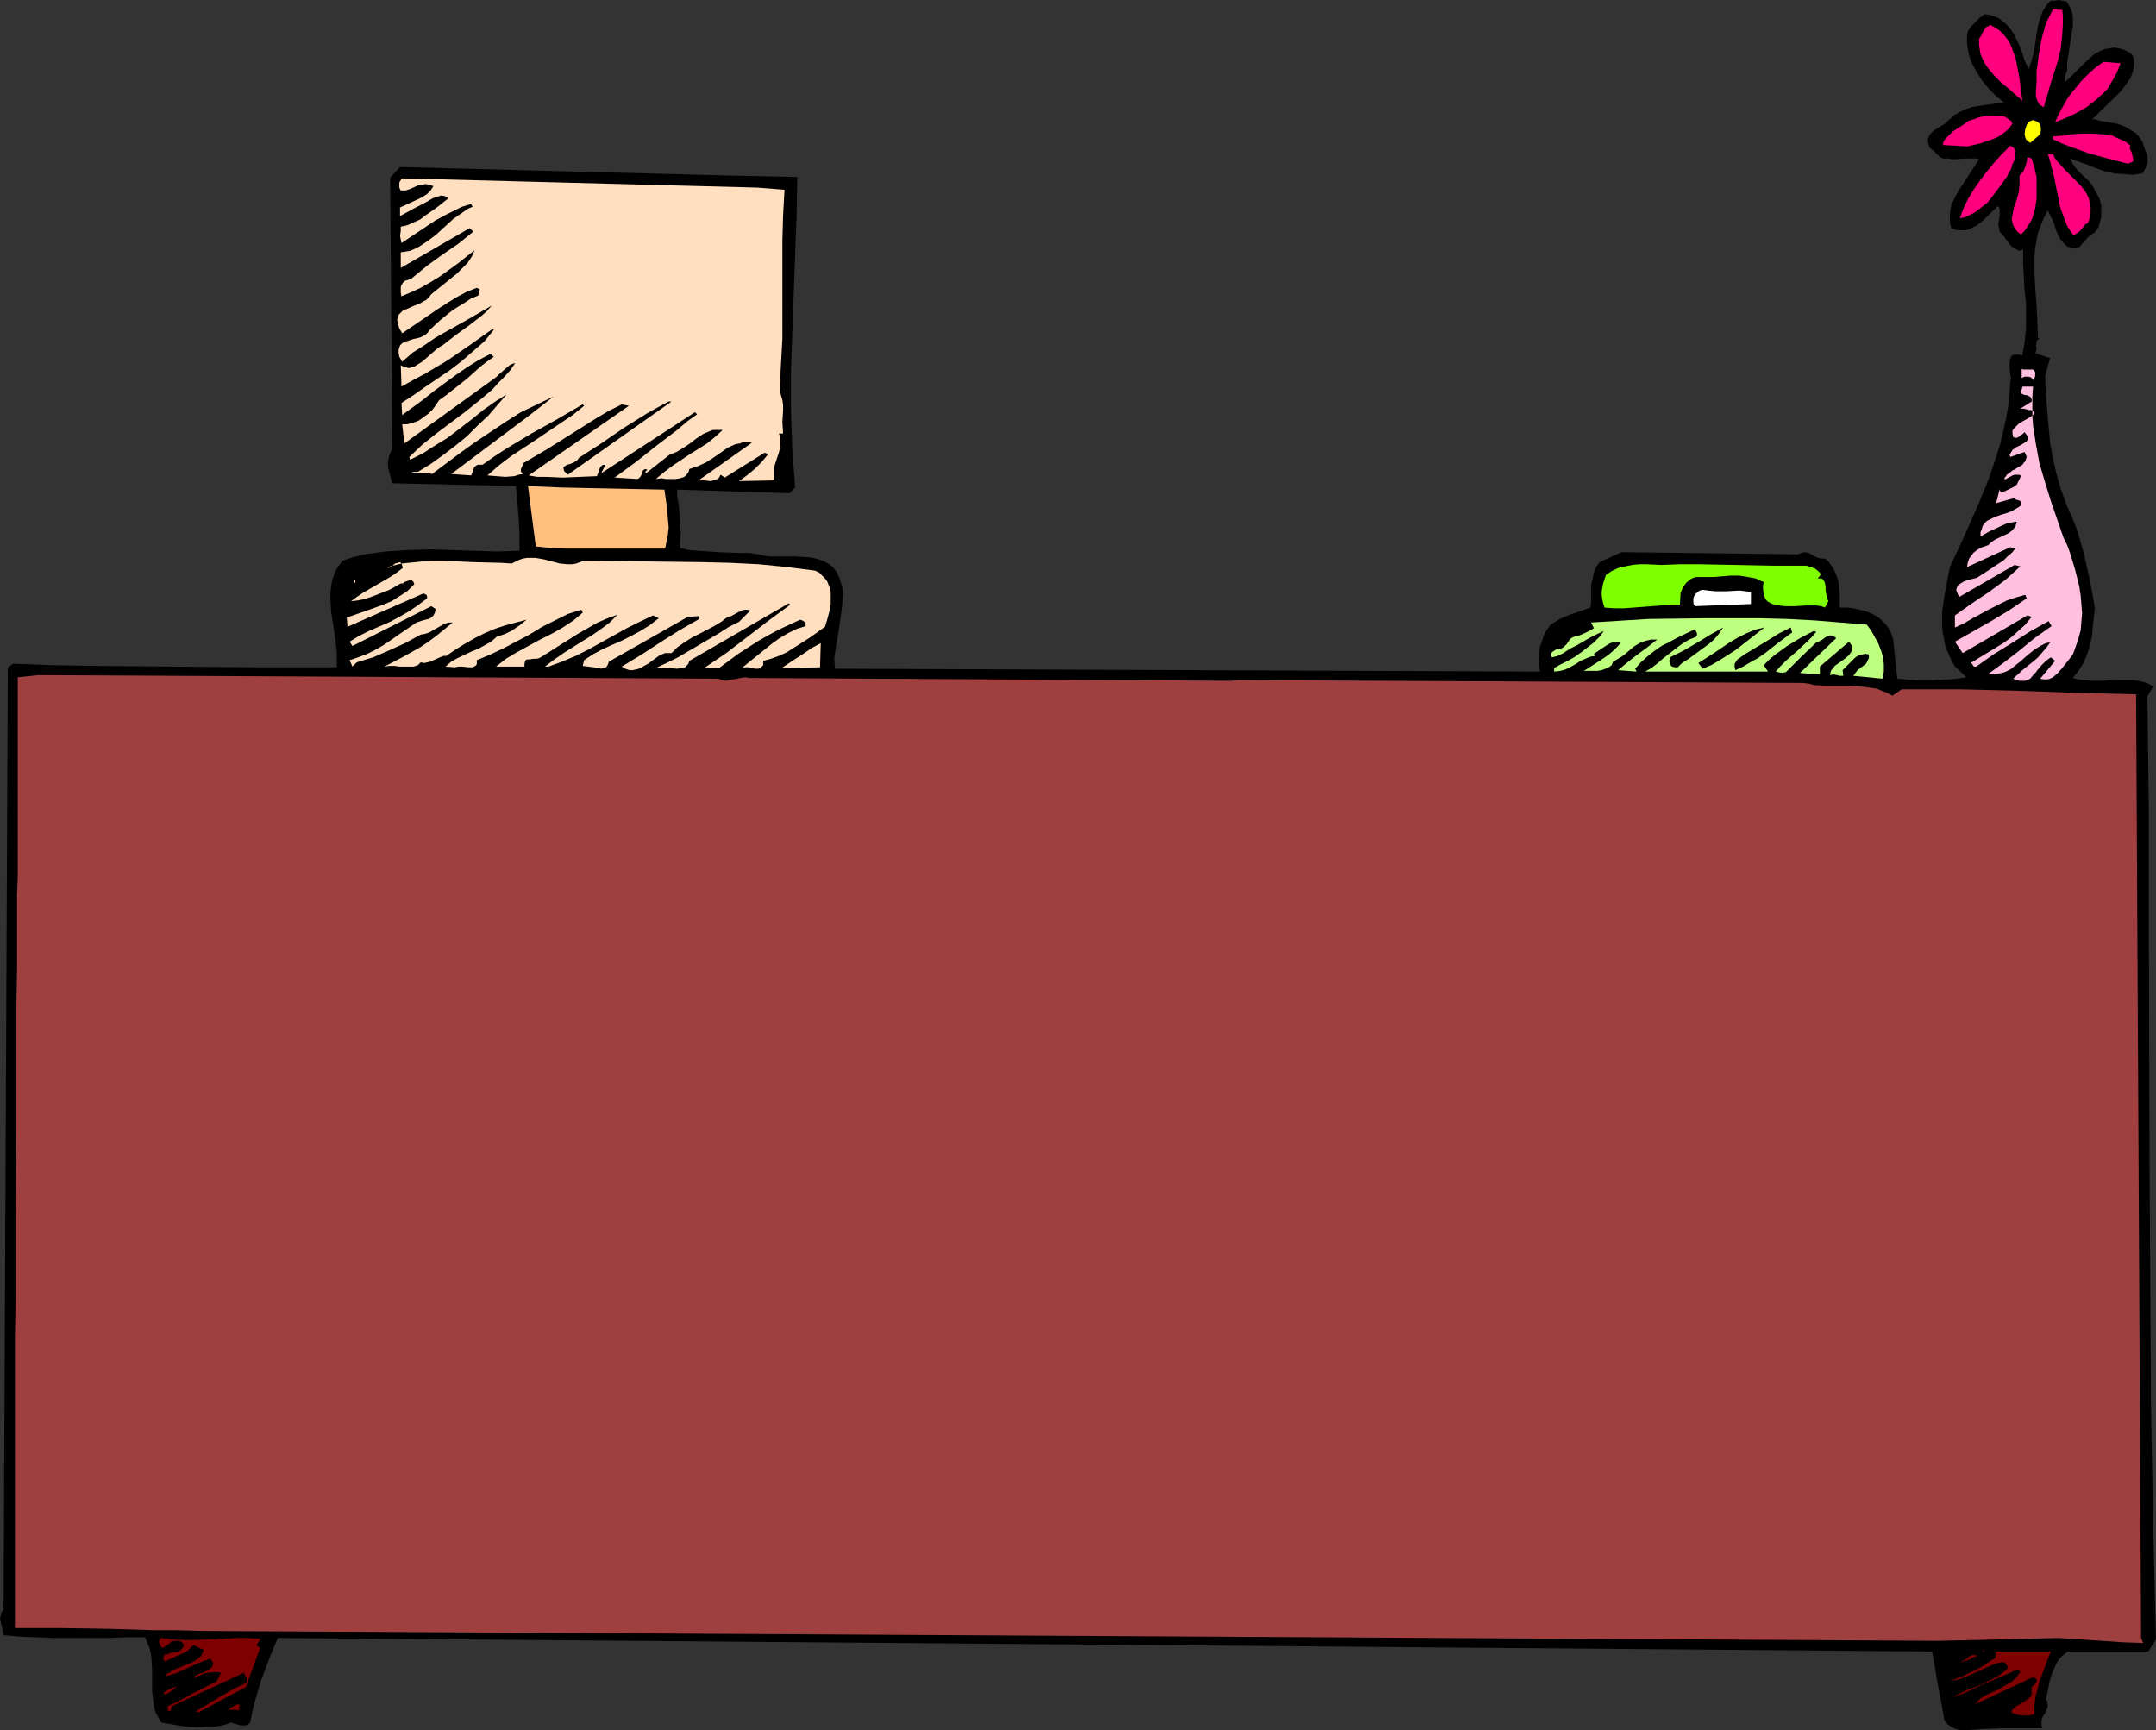 <?xml version="1.0" encoding="UTF-8" standalone="no"?>
<svg
   version="1.0"
   width="129.724mm"
   height="104.115mm"
   id="svg32"
   sodipodi:docname="Computer Desk 2.wmf"
   xmlns:inkscape="http://www.inkscape.org/namespaces/inkscape"
   xmlns:sodipodi="http://sodipodi.sourceforge.net/DTD/sodipodi-0.dtd"
   xmlns="http://www.w3.org/2000/svg"
   xmlns:svg="http://www.w3.org/2000/svg">
  <rect width="100%" height="100%" fill="#333333" stroke="none"/>
  <sodipodi:namedview
     id="namedview32"
     pagecolor="#ffffff"
     bordercolor="#000000"
     borderopacity="0.25"
     inkscape:showpageshadow="2"
     inkscape:pageopacity="0.0"
     inkscape:pagecheckerboard="0"
     inkscape:deskcolor="#d1d1d1"
     inkscape:document-units="mm" />
  <defs
     id="defs1">
    <pattern
       id="WMFhbasepattern"
       patternUnits="userSpaceOnUse"
       width="6"
       height="6"
       x="0"
       y="0" />
  </defs>
  <path
     style="fill:#000000;fill-opacity:1;fill-rule:evenodd;stroke:none"
     d="m 470.094,16.16 -0.323,0.646 -0.162,0.646 v 0.646 l -0.162,0.646 0.808,-0.646 0.646,-0.646 1.454,-1.454 1.616,-1.616 1.778,-1.616 0.808,-0.646 0.97,-0.485 1.131,-0.485 0.97,-0.162 1.131,-0.162 1.131,0.162 1.131,0.323 1.293,0.646 0.485,0.485 0.323,0.485 0.162,0.646 v 0.485 1.131 l -0.323,1.293 -0.485,1.293 -0.808,1.131 -0.808,1.131 -0.808,0.97 -6.302,6.141 h 0.808 l 0.97,0.323 1.939,0.323 1.939,0.323 1.778,0.646 1.616,0.97 0.808,0.485 0.646,0.646 0.485,0.646 0.485,0.808 0.323,0.97 0.323,0.97 0.323,0.646 0.162,0.808 v 0.646 0.646 l -0.485,1.293 -0.646,1.131 -2.101,0.323 -2.262,-0.162 -2.101,-0.162 -2.101,-0.485 -1.939,-0.646 -1.939,-0.808 -4.04,-1.454 0.485,0.97 0.646,0.97 0.646,0.808 0.808,0.808 1.778,1.616 0.646,0.808 0.485,0.97 0.646,1.131 0.646,1.293 0.323,1.293 v 1.131 1.454 l -0.323,1.293 -0.323,1.131 -0.808,1.131 -0.808,0.485 -0.808,0.646 -0.646,0.808 -0.646,0.646 -0.485,0.646 -0.808,0.323 -0.485,0.162 -0.485,-0.162 -0.646,-0.162 -0.646,-0.323 -0.808,-0.808 -0.646,-0.808 -0.485,-0.97 -0.485,-1.131 -0.323,-1.131 -0.485,-1.131 -0.485,-0.97 -0.485,-1.131 -0.97,1.778 -0.646,1.616 -0.646,1.616 -0.323,1.778 -0.323,1.778 -0.162,1.778 v 3.717 l 0.162,3.555 0.323,3.878 0.162,3.717 0.162,3.878 h 0.323 l -0.323,0.323 -0.323,0.323 v 0.323 l -0.162,0.646 0.162,0.485 v 0.485 l -0.162,0.485 -0.162,0.323 3.394,1.131 -1.131,4.04 0.162,4.04 0.323,3.878 0.323,3.717 0.323,3.555 0.646,3.555 0.808,3.555 0.97,3.394 1.293,3.555 1.293,2.909 1.131,2.909 0.808,2.747 0.808,2.909 1.293,5.818 1.131,6.141 -0.485,4.363 -0.162,2.101 -0.485,2.101 -0.646,2.101 -0.808,1.939 -1.131,1.778 -1.293,1.616 1.131,0.323 1.293,0.162 2.262,0.162 h 2.262 l 2.424,-0.162 h 2.262 2.262 l 0.97,0.162 1.293,0.323 0.97,0.323 1.131,0.646 -1.293,2.262 0.323,26.988 v 26.988 l 0.162,54.137 0.162,26.988 0.162,26.665 0.485,26.503 0.323,13.09 0.323,13.09 -1.778,2.747 h -18.261 l -1.293,0.97 -0.97,1.131 -0.646,1.293 -0.646,1.454 -0.485,1.454 -0.323,1.616 -0.323,1.616 -0.323,1.454 0.323,0.323 v 0.485 l 0.162,0.646 -0.323,0.808 -0.323,0.808 -0.485,0.646 -0.323,0.808 v 0.97 0.485 l 0.162,0.485 h -4.363 -4.525 l -4.363,0.162 -4.686,0.323 h -0.646 l -0.646,-0.162 -0.808,-0.323 -0.485,-0.162 -0.646,-0.485 -0.485,-0.323 -0.323,-0.485 -0.323,-0.485 -0.646,-3.878 -0.808,-4.04 -0.646,-3.878 -0.323,-1.939 -0.323,-1.778 -376.204,-3.07 -0.97,2.262 -0.97,2.424 -1.778,4.687 -1.454,4.848 -0.646,2.586 -0.485,2.424 -0.485,0.485 -0.646,0.162 h -0.485 -0.646 l -0.97,-0.323 -0.646,-0.162 -0.323,-0.162 -2.101,0.646 -1.939,0.323 h -2.101 l -1.939,0.162 -2.101,-0.162 -1.939,-0.323 -3.878,-0.646 -0.646,-1.131 -0.646,-1.131 -0.323,-1.131 -0.162,-1.131 -0.323,-2.586 v -2.586 -2.424 l -0.162,-2.586 -0.162,-1.293 -0.323,-1.131 -0.485,-1.131 -0.485,-1.131 h -4.04 l -4.202,0.162 H 16.483 12.282 L 8.403,372.335 4.525,372.173 0.808,371.85 0.485,370.234 0.162,368.78 0,368.133 l 0.162,-0.646 0.162,-0.808 0.485,-0.646 0.97,-214.125 1.131,-0.97 9.211,0.323 9.211,0.162 18.099,0.162 18.422,0.162 h 18.746 v -1.616 -1.616 l -0.323,-3.07 -0.485,-3.232 -0.485,-3.07 -0.162,-2.909 v -1.454 l 0.162,-1.616 0.323,-1.454 0.485,-1.454 0.808,-1.454 0.97,-1.293 2.424,-0.808 2.586,-0.646 2.424,-0.323 2.424,-0.323 5.01,-0.323 5.01,-0.162 10.019,0.323 5.171,0.162 5.171,-0.162 v -1.778 -1.778 l -0.162,-3.717 -0.646,-7.434 -28.118,-0.646 -0.485,-1.778 -0.485,-1.939 v -1.131 l 0.162,-0.97 0.323,-0.97 0.485,-1.131 -0.485,-61.571 2.262,-2.424 74.982,1.939 15.352,0.323 -0.162,8.727 -0.323,8.727 -0.323,8.888 -0.646,17.938 v 8.888 l 0.323,8.888 0.323,4.363 0.323,4.202 -1.293,1.293 -25.533,-0.808 v 1.616 l 0.323,1.616 0.323,3.555 0.162,3.232 -0.162,1.778 v 1.454 l 1.939,0.485 2.262,0.162 4.525,0.323 4.686,0.162 h 2.262 l 2.262,0.323 1.131,0.323 1.293,0.162 h 2.747 2.909 l 2.909,0.162 1.293,0.162 1.293,0.323 1.293,0.485 1.131,0.646 0.97,0.808 0.808,1.131 0.646,1.454 0.162,0.646 0.323,0.97 0.162,1.131 v 1.131 l -0.162,2.262 -0.323,2.424 -0.323,2.424 -0.808,4.686 -0.323,2.424 0.162,2.262 160.307,0.646 -0.162,-1.293 -0.162,-1.454 0.162,-1.454 0.162,-1.454 0.485,-1.293 0.485,-1.454 0.646,-1.131 0.808,-1.131 2.101,-1.293 2.262,-0.97 2.424,-0.808 2.262,-0.808 0.162,-1.131 v -1.293 -2.747 l 0.323,-1.293 0.323,-1.454 0.485,-1.293 0.808,-1.131 5.01,-2.262 40.077,0.485 0.485,-0.162 0.323,-0.162 0.808,-0.162 0.808,0.162 0.646,0.323 0.808,0.485 0.646,0.323 0.808,0.162 h 0.808 l 0.646,0.485 0.485,0.646 0.808,1.131 0.646,1.454 0.485,1.454 0.162,1.454 0.162,1.454 v 3.07 h 1.939 l 1.939,0.323 1.939,0.485 1.616,0.646 1.616,0.97 0.646,0.646 0.646,0.646 0.646,0.808 0.485,0.808 0.323,0.808 0.323,0.97 0.97,9.05 1.939,0.162 1.939,0.162 h 4.04 l 4.04,-0.162 1.778,-0.162 1.939,-0.323 -1.293,-1.293 -1.293,-1.131 -0.808,-1.454 -0.646,-1.454 -0.646,-1.454 -0.323,-1.616 -0.323,-1.616 -0.162,-1.616 v -1.616 -1.616 l 0.485,-3.394 0.646,-3.555 0.646,-3.232 2.262,-4.848 2.262,-5.01 2.262,-5.171 2.101,-5.171 1.778,-5.333 0.808,-2.586 0.646,-2.747 0.646,-2.909 0.485,-2.747 0.323,-2.909 0.162,-2.909 0.162,-0.323 v -0.485 l -0.162,-0.323 v -0.485 l -0.162,-1.293 v -1.131 l 0.162,-0.97 0.162,-0.485 0.323,-0.323 0.323,-0.162 h 0.485 0.646 l 0.808,0.162 0.485,-2.909 0.323,-3.07 v -2.909 -3.07 l -0.323,-2.909 -0.162,-3.07 -0.162,-3.07 v -3.07 l -0.808,0.323 -0.646,-0.323 -0.646,-0.323 -0.646,-0.485 -0.97,-1.293 -0.485,-0.646 -0.485,-0.646 -0.646,-0.646 -0.162,-0.808 -0.162,-0.97 0.162,-0.808 0.162,-0.97 v -0.808 -0.808 l -0.323,-0.646 -1.293,1.131 -1.131,1.131 -1.131,1.131 -1.293,0.97 -1.293,0.646 -0.646,0.323 -0.646,0.162 h -0.808 -0.808 l -0.808,-0.162 -0.808,-0.323 -0.323,-1.131 v -1.131 -0.97 l 0.162,-1.131 0.162,-0.97 0.485,-0.97 0.97,-1.939 1.293,-1.939 1.131,-1.778 1.293,-1.939 1.131,-1.778 -0.646,-0.162 h -0.808 -1.778 l -1.939,0.162 h -0.97 l -0.808,-0.162 h -0.646 -0.646 l -0.646,-0.323 -0.485,-0.485 -0.97,-0.97 -0.485,-0.323 -0.485,-0.485 -0.162,-0.646 -0.162,-0.646 V 31.674 l 0.162,-0.485 0.162,-0.323 0.323,-0.485 0.646,-0.646 1.778,-1.131 0.808,-0.485 0.646,-0.646 0.808,-0.646 0.646,-0.646 1.454,-0.808 1.454,-0.646 1.616,-0.485 3.394,-0.485 3.394,-0.485 -1.778,-1.454 -1.616,-1.616 -1.616,-1.939 -1.293,-2.101 -1.131,-2.101 -0.323,-0.97 -0.323,-1.131 -0.162,-1.131 -0.162,-1.293 V 8.403 l 0.162,-1.131 0.323,-0.646 0.485,-0.646 0.97,-0.97 0.97,-0.97 1.131,-0.808 1.131,0.162 0.97,0.323 0.97,0.323 0.808,0.646 0.808,0.646 0.808,0.808 1.131,1.616 0.97,1.939 0.808,1.939 0.646,2.101 0.97,1.939 0.323,-0.97 0.323,-0.97 0.485,-1.778 0.323,-2.101 0.323,-2.101 0.323,-1.939 0.646,-2.101 0.323,-0.97 0.485,-0.808 0.646,-0.97 0.808,-0.808 h 0.97 L 468.155,0 l 0.808,0.162 0.97,0.162 0.485,0.808 0.485,0.808 0.323,0.97 0.162,0.97 V 5.979 l -0.323,1.939 -0.646,4.202 -0.323,2.101 z"
     id="path1" />
  <path
     style="fill:#ff007f;fill-opacity:1;fill-rule:evenodd;stroke:none"
     d="m 468.963,2.262 0.162,1.454 v 1.616 l -0.162,2.747 -0.323,2.909 -0.646,2.747 -1.616,5.171 -1.616,5.495 -0.485,-0.323 -0.485,-0.323 -0.485,-0.808 -0.323,-0.97 v -1.131 l 0.162,-2.424 v -1.131 -1.131 l 0.485,-3.717 0.646,-3.555 0.485,-1.778 0.485,-1.778 0.808,-1.616 0.808,-1.616 z"
     id="path2" />
  <path
     style="fill:#ff007f;fill-opacity:1;fill-rule:evenodd;stroke:none"
     d="m 459.913,22.948 -0.646,-0.646 -0.808,-0.646 -1.616,-1.454 -1.778,-1.454 -1.616,-1.616 -1.454,-1.778 -0.646,-0.97 -0.485,-0.97 -0.485,-1.131 -0.162,-0.97 -0.162,-1.131 V 8.888 l 0.485,-0.808 0.485,-0.97 0.646,-0.97 0.485,-0.162 0.485,-0.323 1.131,0.646 0.97,0.646 0.808,0.808 0.808,0.97 0.646,0.97 0.485,1.131 0.323,0.97 0.485,1.131 0.485,2.424 0.485,2.586 0.323,2.586 z"
     id="path3" />
  <path
     style="fill:#ff007f;fill-opacity:1;fill-rule:evenodd;stroke:none"
     d="m 482.214,14.383 -0.485,1.293 -0.485,1.131 -0.646,1.131 -1.293,2.262 -0.97,0.97 -1.778,1.616 -2.101,1.616 -2.262,1.293 -2.424,1.131 -2.424,0.97 0.808,-1.778 1.131,-2.101 1.131,-1.939 1.454,-1.778 1.454,-1.778 1.616,-1.616 1.616,-1.454 1.778,-1.293 z"
     id="path4" />
  <path
     style="fill:#ff007f;fill-opacity:1;fill-rule:evenodd;stroke:none"
     d="m 457.651,28.119 -0.808,1.131 -1.131,0.97 -1.131,0.808 -1.454,0.646 -1.454,0.485 -1.454,0.485 -1.454,0.323 -1.454,0.323 -5.494,-0.323 0.162,-0.808 0.485,-0.646 0.808,-0.808 0.808,-0.808 1.778,-1.131 0.97,-0.646 0.808,-0.646 1.131,-0.323 1.293,-0.485 1.616,-0.323 h 1.454 1.454 l 1.293,0.162 0.485,0.323 0.485,0.323 0.485,0.323 z"
     id="path5" />
  <path
     style="fill:#ffff00;fill-opacity:1;fill-rule:evenodd;stroke:none"
     d="m 463.953,30.543 -2.262,1.939 -0.646,-0.485 -0.323,-0.323 -0.162,-0.485 -0.162,-0.646 0.162,-1.131 0.323,-0.97 0.323,-0.485 0.323,-0.323 0.323,-0.162 0.485,-0.162 0.485,0.162 0.646,0.323 0.485,0.485 0.162,0.808 v 0.646 z"
     id="path6" />
  <path
     style="fill:#ff007f;fill-opacity:1;fill-rule:evenodd;stroke:none"
     d="m 484.476,33.129 -0.162,0.485 0.162,0.485 0.323,0.646 0.162,0.808 0.162,0.646 v 0.485 l -0.323,0.162 -0.323,0.162 -0.323,0.162 h -0.485 l -4.363,-1.131 -4.202,-1.131 -4.04,-1.454 -2.101,-0.808 -2.101,-0.97 v -0.646 l 2.101,-0.162 2.101,-0.323 2.424,-0.162 h 2.262 l 2.424,0.162 1.131,0.162 1.131,0.162 0.97,0.485 1.131,0.485 0.97,0.485 z"
     id="path7" />
  <path
     style="fill:#ff007f;fill-opacity:1;fill-rule:evenodd;stroke:none"
     d="m 456.358,40.239 -2.101,2.909 -1.131,1.454 -1.131,1.454 -1.454,1.131 -1.454,1.131 -1.616,0.808 -0.808,0.323 -0.97,0.162 0.808,-2.262 1.131,-2.262 1.293,-2.101 1.454,-2.101 1.616,-2.101 1.616,-1.939 1.778,-1.939 1.778,-1.778 0.485,0.323 0.323,0.162 0.162,0.485 0.162,0.323 v 0.97 l -0.162,0.97 -0.485,0.97 -0.323,1.131 -0.485,0.808 z"
     id="path8" />
  <path
     style="fill:#ffdfbf;fill-opacity:1;fill-rule:evenodd;stroke:none"
     d="m 172.265,42.663 6.141,0.485 -0.323,5.818 -0.162,5.818 v 16.807 5.495 l -0.323,5.818 -0.323,5.818 0.323,1.131 0.323,1.131 0.162,1.131 v 1.293 l -0.162,2.586 0.162,2.586 h -0.97 l 0.323,0.808 v 0.808 1.454 l -0.323,1.293 -0.808,2.424 -0.323,1.131 v 1.293 0.808 l 0.162,0.646 -8.08,0.162 1.778,-1.293 1.778,-1.454 1.616,-1.616 1.454,-1.778 -0.808,-0.323 -9.05,5.656 -0.97,-0.646 -0.323,0.646 -0.646,0.485 -0.646,0.162 -0.646,0.162 -1.454,-0.162 h -0.646 -0.646 l 12.12,-8.565 -0.97,-0.162 h -0.97 l -0.808,0.323 -0.97,0.162 -1.778,0.808 -1.616,1.131 -1.616,1.131 -1.778,1.131 -1.778,0.808 -0.97,0.323 -0.97,0.323 -0.162,0.646 -0.323,0.485 -0.323,0.323 -0.323,0.323 -0.97,0.323 -0.97,0.162 h -2.262 l -0.97,-0.162 -1.293,0.162 1.939,-1.616 1.939,-1.454 3.878,-2.586 3.878,-2.424 1.778,-1.454 1.778,-1.616 h -0.808 -0.646 -0.808 l -0.808,0.323 -1.454,0.646 -1.454,0.97 -1.454,1.131 -1.454,0.97 -1.616,0.97 -1.616,0.646 -5.333,4.202 -0.162,-0.323 0.162,-0.162 0.323,-0.323 -0.485,-0.162 -0.323,0.162 -0.323,0.323 v 0.485 l -0.485,0.808 -0.323,0.323 -0.323,0.162 -5.171,-0.323 4.848,-3.555 4.686,-3.717 4.686,-3.555 2.262,-1.939 2.262,-1.616 -0.485,-0.485 -21.331,13.898 0.97,-1.939 h -0.485 l -0.323,0.162 -0.323,0.323 -0.162,0.323 -0.323,0.97 -0.323,0.808 -3.878,0.162 -3.878,0.162 -3.717,-0.162 h -2.101 l -1.939,-0.323 22.786,-15.837 -1.616,-0.323 -2.909,1.454 -2.747,1.616 -5.656,3.555 -5.656,3.555 -2.747,1.616 -2.747,1.616 -0.162,0.646 -0.323,0.646 v 0.485 l 0.162,0.323 0.323,0.323 -0.97,0.162 -0.97,0.323 -2.101,0.162 -2.101,-0.162 -1.939,-0.162 2.586,-2.262 2.747,-2.101 5.656,-3.717 5.494,-3.717 2.909,-1.939 2.586,-2.101 -0.323,-0.323 -5.818,3.394 -5.818,3.232 -5.656,3.394 -2.747,1.778 -2.747,1.939 h -0.646 -0.485 l -0.485,0.323 -0.323,0.323 -0.323,0.97 -0.162,0.485 -0.162,0.323 -4.525,-0.323 5.818,-4.363 5.818,-4.363 5.818,-4.363 2.909,-2.262 2.909,-2.262 -3.717,1.778 -3.717,1.778 -3.555,2.262 -3.394,2.262 -3.394,2.262 -3.394,2.424 -6.464,4.848 -0.646,-0.162 h -0.485 -1.293 l -1.131,-0.162 h -0.646 l -0.485,-0.162 h 1.454 l 2.909,-1.778 2.909,-2.101 2.747,-2.101 2.586,-2.101 2.424,-2.424 2.424,-2.262 2.101,-2.424 2.101,-2.424 -2.586,1.616 -2.747,1.939 -2.586,2.101 -2.747,2.101 -2.747,2.101 -2.909,1.778 -2.747,1.778 -2.909,1.454 -0.162,-0.646 2.909,-2.747 3.232,-2.586 6.464,-4.848 3.232,-2.586 3.07,-2.586 1.293,-1.454 1.454,-1.454 1.293,-1.454 1.131,-1.616 -0.646,0.162 -0.646,0.323 -1.131,0.97 -1.293,1.131 -0.485,0.485 -0.646,0.485 -20.362,14.706 -0.485,-4.363 h 1.131 l 1.293,-0.323 1.293,-0.485 1.131,-0.808 1.131,-0.808 0.97,-0.97 0.808,-1.131 0.646,-0.97 1.616,-1.131 1.616,-1.293 3.07,-2.424 3.07,-2.747 1.454,-1.131 1.616,-1.131 -0.808,-0.646 -2.747,1.454 -2.586,1.616 -2.586,1.778 -2.424,1.778 -2.424,1.778 -2.424,1.939 -2.424,1.778 -2.424,1.778 -0.162,-2.747 2.747,-1.778 2.747,-1.939 5.494,-3.717 2.747,-2.101 2.586,-2.262 2.586,-2.262 2.101,-2.586 -0.323,-0.162 -5.01,3.555 -5.171,3.555 -5.171,3.07 -2.747,1.454 -2.586,1.454 -0.162,-4.848 0.646,0.323 0.646,0.162 0.485,0.162 0.646,-0.162 0.646,-0.162 0.485,-0.323 1.293,-0.808 1.131,-0.97 1.293,-1.131 1.131,-0.97 1.293,-0.808 1.454,-1.131 1.454,-1.131 2.909,-2.101 2.747,-2.101 1.293,-1.131 1.131,-1.293 -5.01,2.909 -5.171,2.909 -2.586,1.454 -2.586,1.778 -2.586,1.616 -2.424,2.101 -0.646,-1.131 -0.162,-0.808 v -0.808 l 0.162,-0.485 0.162,-0.485 0.485,-0.485 0.485,-0.323 0.646,-0.162 1.454,-0.485 1.454,-0.323 1.293,-0.646 0.485,-0.485 0.323,-0.485 2.424,-2.262 2.586,-2.101 1.454,-0.97 1.616,-0.97 1.454,-0.97 1.616,-0.646 0.323,-1.131 V 65.934 65.773 l -0.323,-0.162 -0.323,-0.162 -2.424,0.97 -2.101,1.131 -2.101,1.293 -2.262,1.454 -4.04,2.747 -4.04,2.747 -0.646,-1.131 -0.323,-0.97 -0.162,-0.97 0.162,-0.646 0.162,-0.485 0.485,-0.485 0.485,-0.485 0.808,-0.323 1.454,-0.646 0.808,-0.323 0.808,-0.323 0.808,-0.485 0.646,-0.323 0.646,-0.646 0.485,-0.646 5.818,-4.687 1.293,-1.293 1.131,-1.131 0.97,-1.454 0.646,-1.454 -3.878,3.07 -4.04,2.909 -2.101,1.293 -2.262,1.293 -2.101,0.97 -2.262,0.97 -0.162,-0.808 V 65.934 65.288 l 0.162,-0.485 0.323,-0.485 0.485,-0.485 0.646,-0.162 0.808,-0.323 1.778,-1.454 1.778,-1.454 3.555,-2.586 3.555,-2.424 3.394,-2.747 -0.808,-0.808 -15.675,9.05 v -3.555 l 1.131,-0.162 0.97,-0.162 1.131,-0.485 0.97,-0.485 1.939,-1.293 1.939,-1.454 1.939,-1.778 1.939,-1.778 2.101,-1.454 1.131,-0.808 1.131,-0.485 -0.323,-0.646 -2.101,0.646 -1.939,0.97 -1.939,0.97 -2.101,1.131 -3.878,2.586 -3.878,2.586 -0.162,-0.808 -0.162,-0.808 0.162,-1.131 v -0.97 l 1.454,-0.323 1.454,-0.646 1.454,-0.646 1.293,-0.97 2.747,-1.939 2.424,-1.939 -0.323,-0.323 -0.485,-0.162 -0.808,-0.162 -0.97,0.323 -0.97,0.323 -1.939,1.131 -0.97,0.485 -0.97,0.485 -3.555,1.939 v -1.939 l 2.101,-0.97 2.101,-0.97 0.97,-0.485 0.97,-0.646 0.808,-0.808 0.646,-0.97 -0.808,-0.323 -0.97,-0.162 -0.808,0.162 -0.97,0.162 -1.778,0.808 -0.97,0.323 h -0.97 -0.162 l -0.162,-0.323 -0.162,-0.323 v -0.485 -0.646 l 0.162,-0.323 0.323,-0.485 0.323,-0.162 z"
     id="path9" />
  <path
     style="fill:#ff007f;fill-opacity:1;fill-rule:evenodd;stroke:none"
     d="m 466.862,35.068 0.485,0.97 0.646,0.808 1.616,1.778 1.616,1.616 1.778,1.778 0.808,0.97 0.646,0.97 0.485,0.97 0.323,1.131 0.162,0.97 v 1.131 l -0.162,1.293 -0.485,1.293 -0.646,0.323 -0.323,0.485 -0.646,0.808 -0.323,0.323 -0.485,0.323 -0.485,0.323 h -0.485 l -0.646,-0.97 -0.646,-0.97 -0.808,-2.101 -0.808,-2.262 -0.485,-2.424 -0.485,-2.424 -0.485,-2.424 -0.646,-2.424 -0.646,-2.262 z"
     id="path10" />
  <path
     style="fill:#ff007f;fill-opacity:1;fill-rule:evenodd;stroke:none"
     d="m 462.014,36.038 0.646,2.101 0.485,2.262 v 2.424 2.262 l -0.323,2.262 -0.323,1.131 -0.323,1.131 -0.485,0.97 -0.646,0.97 -0.646,0.97 -0.808,0.808 -0.808,-0.646 -0.485,-0.646 -0.485,-0.808 -0.162,-0.646 -0.162,-0.808 0.162,-0.808 0.323,-1.778 0.646,-1.778 0.485,-1.778 0.162,-1.778 V 40.886 39.916 l 0.808,-0.808 0.485,-1.131 0.323,-1.131 0.162,-1.131 z"
     id="path11" />
  <path
     style="fill:#ffbfdf;fill-opacity:1;fill-rule:evenodd;stroke:none"
     d="m 462.822,85.488 -0.323,0.97 -0.646,-0.646 -0.646,-0.162 h -0.808 l -0.646,0.323 v -2.101 l 0.323,0.162 h 0.646 0.485 0.646 0.485 l 0.323,0.323 0.162,0.323 v 0.323 z"
     id="path12" />
  <path
     style="fill:#000000;fill-opacity:1;fill-rule:evenodd;stroke:none"
     d="m 152.712,91.306 -23.594,16.645 -0.485,-0.485 -0.323,-0.323 -0.162,-0.485 v -0.162 -0.323 l 0.323,-0.162 0.485,-0.323 0.646,-0.162 0.808,-0.323 0.808,-0.485 0.485,-0.646 5.01,-3.232 5.171,-3.555 2.586,-1.616 2.586,-1.616 2.586,-1.454 2.424,-1.293 z"
     id="path13" />
  <path
     style="fill:#ffbfdf;fill-opacity:1;fill-rule:evenodd;stroke:none"
     d="m 462.337,87.912 -0.162,2.262 v 2.101 2.262 l 0.162,2.262 0.646,4.202 0.808,4.363 1.293,4.363 1.293,4.202 2.909,8.403 0.808,1.616 0.646,1.778 1.131,3.717 0.485,1.939 0.485,1.939 0.323,2.101 0.162,1.939 0.162,2.101 -0.162,1.939 -0.162,1.939 -0.485,1.778 -0.646,1.939 -0.646,1.778 -1.131,1.454 -1.293,1.616 -0.97,1.131 -1.131,0.97 -0.646,0.323 -0.646,0.162 h -0.808 l -0.808,-0.162 3.394,-4.04 -0.97,-0.808 -1.131,0.808 -0.97,0.97 -0.97,1.131 -0.323,0.485 -0.485,0.485 -0.808,0.97 -0.646,0.323 -0.485,0.162 h -0.646 -0.646 l -0.646,-0.162 -0.808,-0.323 2.101,-1.939 2.424,-1.939 1.131,-0.97 0.97,-1.131 0.97,-1.131 0.808,-1.131 -0.97,0.162 -0.97,0.485 -1.616,0.97 -1.616,1.293 -1.454,1.293 -1.616,1.293 -0.808,0.646 -0.97,0.485 -0.97,0.323 -0.97,0.162 -1.131,0.162 h -1.131 l 1.778,-1.293 1.778,-1.293 3.555,-2.747 3.555,-2.909 3.878,-2.747 -0.162,-0.323 -0.162,-0.162 -0.323,-0.646 -4.363,2.424 -4.04,2.586 -4.202,2.586 -3.878,2.747 h -0.485 l -0.323,-0.323 v -0.162 l -0.162,-0.162 -0.323,-0.162 3.717,-2.262 3.717,-2.262 1.778,-1.293 1.616,-1.454 1.616,-1.454 1.454,-1.778 -0.97,-0.323 -14.706,8.565 -1.778,-2.586 8.242,-4.687 4.04,-2.424 4.04,-2.747 -0.323,-0.808 -2.262,0.646 -1.939,0.646 -1.939,0.97 -1.939,0.97 -3.878,2.101 -1.939,1.131 -2.101,0.97 v -2.747 l 3.878,-2.747 3.878,-2.586 3.717,-2.747 1.616,-1.454 1.778,-1.616 -1.293,-0.323 -12.605,7.272 -0.323,-0.646 -0.162,-0.485 -0.162,-0.323 v -0.323 l 0.323,-0.808 0.646,-0.485 0.808,-0.485 0.97,-0.323 1.939,-0.485 2.262,-1.454 2.424,-1.616 1.293,-0.808 0.97,-0.97 0.97,-0.808 0.808,-0.97 -1.131,-0.323 -9.858,4.525 0.162,-0.97 0.323,-0.97 0.485,-0.646 0.485,-0.646 0.808,-0.646 0.808,-0.485 1.778,-0.646 0.646,-0.646 0.97,-0.646 2.101,-0.97 0.97,-0.485 0.808,-0.646 0.646,-0.808 0.162,-0.485 0.162,-0.646 -0.97,0.162 -1.131,0.162 -2.101,0.97 -2.101,0.97 -1.939,1.131 v -0.97 l 0.323,-0.808 0.162,-0.646 0.485,-0.646 0.485,-0.485 0.646,-0.323 1.293,-0.646 1.454,-0.485 1.616,-0.485 1.293,-0.646 0.808,-0.485 0.485,-0.323 0.162,-0.485 v -0.323 l -0.162,-0.323 -0.323,-0.162 -0.646,-0.162 -0.485,-0.323 -4.04,1.131 0.808,-3.232 v 0.323 l 0.323,0.485 h 0.162 l 1.454,-0.646 1.293,-0.646 0.646,-0.485 0.323,-0.646 0.323,-0.646 0.323,-0.808 -0.485,-0.162 h -0.485 -0.485 l -0.485,0.162 -1.778,0.97 v -0.485 l 0.323,-0.323 0.162,-0.323 0.485,-0.323 0.808,-0.646 0.646,-0.323 0.485,-0.323 1.131,-0.646 0.323,-0.485 0.323,-0.323 0.162,-0.485 0.162,-0.485 -0.162,-0.485 -0.323,-0.646 -3.232,1.131 -0.162,-0.485 0.162,-0.323 0.323,-0.485 0.162,-0.323 0.97,-0.646 0.97,-0.485 0.808,-0.485 0.485,-0.323 0.162,-0.323 0.162,-0.323 -0.162,-0.485 -0.162,-0.323 -0.485,-0.646 -0.485,0.485 -0.323,0.162 -0.323,0.323 -0.646,0.323 h -0.323 l -0.485,-0.162 -0.162,-0.808 v -0.646 l 0.323,-0.485 0.646,-0.646 0.485,-0.485 0.808,-0.485 1.454,-0.808 0.485,-0.323 0.485,-0.323 0.323,-0.323 v -0.323 l -0.162,-0.162 -0.646,-0.323 h -0.485 l -0.485,-0.162 -0.646,-0.162 h -0.808 l 2.586,-1.616 v -0.485 l -0.162,-0.323 -0.162,-0.323 h -0.162 l -0.485,-0.323 h -0.485 l -0.485,-0.162 -0.323,-0.162 -0.162,-0.323 v -0.323 l 0.162,-0.323 0.162,-0.646 z"
     id="path14" />
  <path
     style="fill:#ffbf7f;fill-opacity:1;fill-rule:evenodd;stroke:none"
     d="m 151.096,111.345 0.485,3.394 0.323,3.394 0.162,1.778 -0.162,1.616 -0.323,1.616 -0.323,1.616 h -3.717 -7.434 -3.878 -3.878 -3.717 l -3.555,-0.162 -3.232,-0.323 -1.778,-13.736 7.434,0.323 7.757,0.162 z"
     id="path15" />
  <path
     style="fill:#ffdfbf;fill-opacity:1;fill-rule:evenodd;stroke:none"
     d="m 116.352,128.152 1.616,-0.808 0.97,-0.323 0.97,-0.162 h 0.97 0.808 l 1.939,0.323 3.717,0.97 1.778,0.162 h 0.97 l 0.97,-0.162 0.808,-0.323 0.97,-0.323 13.413,0.162 13.251,0.162 6.464,0.162 6.626,0.323 6.464,0.646 6.302,0.808 0.97,0.485 0.646,0.646 0.646,0.646 0.485,0.646 0.323,0.808 0.323,0.808 0.162,0.808 v 0.97 1.778 l -0.323,1.778 -0.485,1.778 -0.485,1.616 -3.394,2.424 -3.555,2.262 -1.778,1.131 -1.778,0.808 -1.778,0.646 -1.778,0.485 v 0.485 0.485 l -0.323,0.323 -0.162,0.323 -0.646,0.162 h -0.646 l -0.808,-0.162 -0.808,-0.162 h -0.808 l -0.646,0.162 1.778,-1.454 1.616,-1.293 3.394,-2.747 1.778,-1.293 1.939,-1.131 1.939,-0.97 2.101,-0.646 -0.323,-0.97 -0.485,-0.323 -0.485,-0.162 -2.424,1.131 -2.424,1.131 -2.424,1.293 -2.262,1.293 -4.525,2.909 -4.363,3.232 h -3.394 l 5.01,-3.394 4.848,-3.717 4.848,-3.717 4.848,-3.555 -0.323,-0.323 -22.624,13.09 -0.162,0.485 -0.162,0.323 -0.323,0.323 -0.323,0.323 -0.808,0.162 -0.97,0.162 -2.101,-0.162 h -0.97 -0.97 l -0.485,-0.162 2.424,-1.131 2.262,-1.131 4.686,-2.747 4.686,-2.747 2.262,-1.454 2.262,-1.131 2.586,-2.586 -0.808,-0.162 h -0.485 l -0.646,0.162 -1.293,0.646 -1.131,0.646 -0.808,0.162 -1.454,1.131 -1.616,0.97 -3.394,1.778 -1.616,0.808 -1.778,1.131 -1.616,1.131 -1.293,1.293 h -0.808 -0.646 l -0.808,0.323 -0.646,0.323 -2.424,1.778 -1.454,0.808 -0.646,0.323 -0.646,0.162 -0.808,0.162 h -0.646 l -0.97,-0.323 -0.808,-0.485 4.525,-2.747 4.202,-2.747 4.363,-2.747 4.525,-2.586 v -0.646 l -2.586,0.162 -17.938,10.181 -0.323,0.808 -0.323,0.485 -0.323,0.162 h -0.323 l -0.485,0.162 -0.485,-0.162 -3.717,-0.485 0.323,-1.293 1.939,-1.293 2.101,-1.131 2.101,-0.97 2.262,-0.97 2.262,-1.131 2.101,-1.131 2.101,-1.293 2.101,-1.616 -1.293,-0.646 -3.07,1.454 -2.909,1.454 -2.909,1.616 -2.909,1.616 -2.909,1.616 -2.909,1.454 -3.07,1.293 -3.07,1.131 h -0.808 l 2.101,-1.616 2.101,-1.454 4.363,-2.747 2.101,-1.293 2.101,-1.454 1.939,-1.454 1.778,-1.778 -2.262,0.808 -2.262,0.97 -2.262,1.293 -2.262,1.293 -4.363,2.747 -2.262,1.454 -2.101,1.293 -0.646,0.162 h -0.646 l -1.131,0.162 h -0.485 l -0.323,0.323 -0.162,0.646 v 0.646 h -6.464 l 2.262,-1.778 2.424,-1.454 5.333,-2.909 2.586,-1.293 2.586,-1.454 2.424,-1.616 0.97,-0.808 1.131,-0.97 -0.323,-0.646 -3.07,0.97 -2.909,1.454 -2.909,1.454 -2.909,1.778 -5.818,3.07 -3.07,1.454 -3.07,1.293 v 0.485 0.323 l -0.162,0.323 -0.162,0.162 -0.646,0.323 h -0.808 l -1.616,-0.162 h -0.808 l -0.808,0.162 -2.101,-0.162 1.293,-1.131 1.454,-0.808 3.07,-1.454 1.616,-0.646 1.454,-0.808 1.454,-0.808 1.293,-1.131 0.97,-0.323 0.97,-0.323 1.616,-0.808 1.616,-1.131 1.616,-1.293 -2.424,0.646 -2.424,0.646 -2.424,0.808 -2.262,0.97 -2.262,1.131 -2.262,1.293 -2.101,1.293 -2.101,1.454 h -0.646 l -0.808,0.323 -1.454,0.646 -0.646,0.323 -0.808,0.162 -0.646,0.162 -0.808,-0.162 -0.323,0.323 -0.323,0.323 -0.97,0.323 h -0.97 -1.131 -1.131 l -1.131,-0.162 H 88.557 l -1.131,0.162 4.04,-2.101 4.04,-2.262 1.939,-1.293 1.939,-1.454 1.778,-1.454 1.778,-1.454 h -0.97 l -0.97,0.323 -3.394,1.939 -0.97,0.323 -0.97,0.162 -3.555,1.939 -3.555,1.616 -3.717,1.616 -3.717,1.131 -0.97,0.97 -0.646,-1.454 1.939,-0.646 2.101,-0.808 1.939,-0.97 1.939,-1.131 3.717,-2.586 3.555,-2.424 1.454,-0.485 0.646,-0.162 0.646,-0.162 0.646,-0.323 0.485,-0.485 0.323,-0.646 0.162,-0.808 -0.97,-0.646 -17.938,9.05 -0.646,-0.97 2.101,-1.293 2.262,-1.131 4.848,-2.101 2.101,-1.131 2.262,-1.293 2.101,-1.454 1.939,-1.454 v -0.485 l -0.162,-0.323 -0.323,-0.162 -0.323,-0.162 -17.291,7.595 -0.162,-2.101 4.202,-1.454 4.04,-1.454 1.939,-0.808 1.778,-1.131 1.778,-1.131 0.808,-0.808 0.808,-0.808 -0.162,-0.485 -0.323,-0.323 -0.323,-0.162 -0.485,0.162 -0.97,0.323 -0.323,0.323 h -0.485 l -2.586,1.454 -2.909,1.131 -1.293,0.485 -1.454,0.485 -1.616,0.323 -1.454,0.162 1.293,-0.97 1.454,-0.97 3.07,-1.778 3.07,-1.778 1.454,-0.97 1.454,-1.131 -0.162,-0.485 -0.162,-0.485 -0.162,-0.162 -0.162,-0.162 -0.485,0.162 -0.646,0.162 -0.97,0.808 -0.485,0.162 h -0.162 l -0.162,-0.162 3.232,-0.808 3.232,-0.323 3.232,-0.323 h 3.232 l 6.464,0.323 6.464,0.162 z"
     id="path16" />
  <path
     style="fill:#ffdfbf;fill-opacity:1;fill-rule:evenodd;stroke:none"
     d="m 80.477,131.869 h 0.323 v 0.646 h -0.323 z"
     id="path17" />
  <path
     style="fill:#7fff00;fill-opacity:1;fill-rule:evenodd;stroke:none"
     d="m 410.787,128.637 0.97,0.323 0.97,0.323 0.808,0.646 0.323,0.323 0.162,0.485 -0.646,0.808 h 0.485 0.323 l 0.323,0.162 0.162,0.162 0.323,0.646 0.162,0.808 v 0.808 l 0.162,0.97 0.162,0.808 0.323,0.808 -0.808,1.454 -0.808,-0.323 -1.131,-0.162 h -0.97 -1.293 l -2.586,0.162 h -2.424 l -1.131,-0.162 -1.131,-0.162 -0.808,-0.323 -0.808,-0.485 -0.485,-0.646 -0.323,-0.97 -0.162,-1.131 v -0.808 l 0.162,-0.808 -0.808,-0.323 -0.97,-0.485 -1.778,-0.323 -1.939,-0.323 h -2.101 l -1.939,0.162 -1.939,0.162 h -1.939 -1.939 l -0.646,0.162 -0.646,0.323 -0.97,0.808 -0.808,1.131 -0.485,1.131 -0.162,2.747 h -2.262 l -1.939,0.162 -4.202,0.323 -4.363,0.323 h -2.101 l -2.262,-0.162 -0.323,-0.97 -0.162,-0.808 -0.162,-0.97 v -0.97 l 0.323,-1.778 0.646,-1.939 1.454,-0.97 1.454,-0.646 1.454,-0.323 1.616,-0.323 1.616,-0.162 h 1.616 l 3.394,0.162 4.202,-0.162 h 4.202 l 8.403,0.162 8.242,0.162 h 4.04 z"
     id="path18" />
  <path
     style="fill:#ffffff;fill-opacity:1;fill-rule:evenodd;stroke:none"
     d="m 398.182,134.616 v 2.747 l -12.766,0.485 v 0 l -0.323,-0.646 v -0.485 -0.646 l 0.162,-0.485 0.323,-0.485 0.485,-0.485 0.485,-0.323 0.646,-0.162 1.293,0.162 1.454,0.162 h 2.747 l 2.909,-0.162 1.293,0.162 z"
     id="path19" />
  <path
     style="fill:#bfff7f;fill-opacity:1;fill-rule:evenodd;stroke:none"
     d="m 424.523,142.05 0.97,1.293 0.808,1.454 0.808,1.454 0.646,1.616 0.485,1.616 0.162,1.616 v 1.616 l -0.323,1.616 -6.626,-0.646 0.485,-0.646 0.485,-0.646 1.293,-0.97 0.646,-0.485 0.323,-0.646 0.323,-0.646 v -0.808 l -0.808,-0.162 -0.808,0.162 -0.97,0.323 -0.646,0.485 -1.454,1.454 -0.646,0.646 -0.646,0.646 0.162,1.293 v 0 h -0.808 l -0.646,-0.162 -0.808,-0.162 -0.808,0.162 0.162,-0.646 0.162,-0.485 0.485,-0.485 0.323,-0.485 1.131,-0.808 1.131,-0.808 0.97,-0.808 0.323,-0.485 0.323,-0.485 v -0.485 -0.485 l -0.162,-0.485 -0.485,-0.646 -6.626,5.656 v 1.778 l -4.525,-0.323 8.242,-7.919 -0.646,-0.485 -0.646,-0.162 -0.485,0.162 -0.485,0.162 -1.131,0.808 -0.646,0.323 -0.485,0.162 -3.394,3.232 -1.616,1.616 -1.454,1.454 -0.162,0.162 -0.323,0.323 h -0.323 l -0.323,0.162 -0.97,-0.162 -0.646,-0.162 0.97,-1.131 1.293,-1.293 2.424,-2.101 2.424,-2.262 1.131,-1.131 0.97,-1.131 -0.646,-0.162 -3.07,1.616 -2.909,1.778 -2.909,2.101 -1.131,0.97 -1.293,1.293 0.97,1.454 h -27.957 l 1.454,-0.808 1.454,-1.131 1.293,-1.131 1.454,-1.131 1.454,-1.131 1.293,-0.97 1.616,-0.97 1.616,-0.646 0.162,-0.323 v -0.485 l -0.323,-0.646 -0.323,-0.162 -3.717,1.778 -1.778,0.97 -1.939,0.97 -1.616,1.131 -1.616,1.293 -1.454,1.293 -1.293,1.454 0.323,0.646 -4.202,-0.323 0.97,-0.808 0.97,-0.808 2.262,-1.778 2.424,-1.778 2.262,-1.778 h -0.808 -0.646 l -1.293,0.323 -1.293,0.485 -1.293,0.808 -1.131,0.97 -1.131,0.97 -1.293,0.808 -1.131,0.646 -0.323,0.808 -0.646,0.485 -0.808,0.323 -0.808,0.323 -0.97,0.162 h -0.97 -2.101 l 2.262,-1.454 2.262,-1.454 1.131,-0.808 1.131,-0.97 0.97,-0.97 0.646,-0.808 -0.808,-0.162 -0.97,0.162 -0.646,0.162 -0.808,0.485 -1.454,0.97 -1.454,0.97 0.323,0.485 -1.131,0.162 -1.131,0.485 -1.131,0.485 -0.97,0.646 -1.131,0.646 -1.293,0.646 -1.131,0.323 -1.454,0.162 v -0.808 l 1.454,-0.808 1.616,-0.808 1.454,-0.808 1.616,-1.131 1.454,-1.131 1.454,-1.131 1.293,-1.293 0.97,-1.293 -1.454,0.646 -1.616,0.808 -3.07,1.778 -1.616,0.808 -1.454,0.97 -1.293,0.646 -1.293,0.323 -0.162,-0.323 v -0.323 -0.323 l 0.323,-0.323 0.485,-0.323 0.646,-0.323 h 0.646 l 0.646,-0.323 0.323,-0.323 0.485,-0.485 0.646,-0.97 0.323,-0.323 0.646,-0.323 1.293,-0.323 1.131,-0.485 0.97,-0.485 1.131,-0.646 -0.646,-1.293 13.09,-0.808 12.766,-0.162 h 12.605 l 6.141,0.162 6.141,0.323 5.979,0.485 z"
     id="path20" />
  <path
     style="fill:#000000;fill-opacity:1;fill-rule:evenodd;stroke:none"
     d="m 390.748,144.312 -0.97,1.131 -1.131,0.97 -2.424,1.778 -2.424,1.778 -1.293,0.808 -0.97,0.97 h -0.646 l -0.646,-0.162 -0.485,-0.485 v -0.323 l -0.162,-0.323 0.162,-0.97 3.232,-1.616 3.07,-1.778 2.909,-1.778 2.909,-1.616 z"
     id="path21" />
  <path
     style="fill:#ffdfbf;fill-opacity:1;fill-rule:evenodd;stroke:none"
     d="m 177.76,151.907 2.424,-1.616 2.262,-1.454 2.101,-1.454 2.101,-1.131 -0.162,5.495 z"
     id="path22" />
  <path
     style="fill:#000000;fill-opacity:1;fill-rule:evenodd;stroke:none"
     d="m 401.252,142.696 -6.626,5.171 -1.778,1.131 -1.778,1.131 -1.939,1.131 -1.939,0.808 -0.97,-1.293 3.555,-2.262 3.555,-2.424 1.939,-1.131 1.939,-0.97 1.939,-0.808 z"
     id="path23" />
  <path
     style="fill:#000000;fill-opacity:1;fill-rule:evenodd;stroke:none"
     d="m 407.555,143.827 -3.07,2.262 -3.07,2.424 -1.616,1.131 -1.778,0.97 -1.616,0.97 -1.778,0.808 -0.162,-0.808 v -0.646 l 0.323,-0.485 0.323,-0.485 1.131,-0.808 0.485,-0.323 0.485,-0.323 2.424,-1.454 2.424,-1.454 2.586,-1.616 1.293,-0.646 1.293,-0.646 z"
     id="path24" />
  <path
     style="fill:#9f3f3f;fill-opacity:1;fill-rule:evenodd;stroke:none"
     d="m 163.377,154.332 0.808,0.323 0.808,0.162 0.808,-0.162 1.778,-0.323 0.808,-0.162 1.131,-0.162 0.97,0.162 109.565,0.646 1.293,-0.162 128.633,0.646 1.293,0.162 1.293,0.323 2.586,0.162 h 5.333 l 2.586,0.162 2.586,0.323 1.131,0.162 1.131,0.485 1.293,0.485 1.131,0.646 2.101,-1.454 h 6.787 6.626 l 6.626,0.162 6.464,0.162 13.251,0.485 6.787,0.162 6.787,0.162 1.131,214.61 0.485,1.131 -4.686,-0.162 -4.686,-0.323 -5.01,-0.323 -4.848,-0.323 -27.31,0.646 -394.95,-2.262 -5.494,-0.162 H 35.067 l -10.342,-0.323 -10.504,-0.162 H 8.888 3.394 v -2.262 -1.616 -26.18 -3.555 -15.514 -4.202 -12.928 l 0.162,-9.05 v -9.211 -9.373 l 0.162,-19.069 v -9.373 -9.373 -9.211 l 0.162,-9.05 v -8.727 -8.242 l 0.162,-4.04 v -11.312 -3.555 -12.443 -2.586 -15.352 l 4.686,-0.485 z"
     id="path25" />
  <path
     style="fill:#7f0000;fill-opacity:1;fill-rule:evenodd;stroke:none"
     d="m 59.307,372.658 -0.97,1.454 0.808,0.646 -3.232,8.888 -2.747,1.454 -2.747,1.454 -2.586,1.454 -1.293,0.646 -1.131,0.646 H 44.44 l 1.131,-0.808 1.454,-0.808 2.909,-1.778 3.07,-1.778 3.07,-1.454 v -1.293 l -0.323,-0.323 -0.323,-0.646 -16.322,7.595 -0.162,0.485 -0.162,0.485 -0.162,0.162 h -0.162 -0.162 l -0.162,-0.323 v -0.808 l 2.747,-1.293 2.909,-1.616 2.909,-1.454 2.586,-1.293 0.97,-1.939 -0.808,-0.162 h -0.808 l -1.454,0.162 -0.808,0.162 -0.646,0.323 -1.616,0.646 0.162,-0.162 0.162,-0.323 0.646,-0.323 0.97,-0.323 0.97,-0.485 0.808,-0.485 0.323,-0.323 0.162,-0.323 0.162,-0.323 v -0.323 l -0.323,-0.485 -0.323,-0.485 -1.293,0.485 -1.293,0.485 -5.01,2.262 -1.454,0.485 -1.293,0.323 0.323,-0.485 0.646,-0.323 0.97,-0.646 2.747,-1.131 1.293,-0.485 1.131,-0.646 1.131,-0.97 0.323,-0.646 0.323,-0.646 -2.424,-1.131 -0.646,0.646 -0.646,0.646 -0.808,0.485 -0.808,0.323 -1.778,0.808 -1.778,0.808 -0.323,-0.485 v -0.323 -0.323 l 0.162,-0.162 0.162,-0.323 h 0.485 l 0.808,-0.323 0.97,-0.162 0.97,-0.162 0.323,-0.323 0.323,-0.323 0.323,-0.323 0.162,-0.485 -0.323,-0.485 -0.323,-0.323 -0.485,-0.162 h -0.646 -0.485 l -0.485,0.162 -0.485,0.323 -0.323,0.323 -1.293,0.808 -0.323,-0.162 -0.162,-0.323 -0.323,-0.646 v -0.485 l 0.162,-0.323 0.162,-0.162 0.162,-0.162 2.909,0.323 2.747,0.162 5.656,-0.162 2.747,-0.162 2.909,-0.162 h 2.747 z"
     id="path26" />
  <path
     style="fill:#7f0000;fill-opacity:1;fill-rule:evenodd;stroke:none"
     d="m 451.025,375.244 h 0.162 v 0.485 h -0.162 z"
     id="path27" />
  <path
     style="fill:#7f0000;fill-opacity:1;fill-rule:evenodd;stroke:none"
     d="m 466.377,375.567 -0.646,1.616 -0.323,0.808 -0.323,0.97 -1.293,3.394 -0.485,1.939 -0.485,1.778 -0.162,1.939 v 1.778 l -0.646,0.162 -0.646,0.162 h -1.293 l -1.293,-0.162 -1.293,-0.485 v -0.485 l 0.323,-0.323 0.646,-0.646 0.97,-0.485 0.97,-0.646 0.808,-0.485 0.646,-0.646 0.162,-0.485 v -0.485 -0.485 -0.646 l 0.323,-0.323 0.323,-0.162 0.162,-0.323 0.323,-0.323 v -0.323 -0.323 l -0.808,-0.485 -13.09,6.141 0.485,-0.646 0.646,-0.646 1.293,-0.808 2.909,-1.293 1.293,-0.808 1.293,-0.646 1.293,-1.131 0.485,-0.646 0.485,-0.646 -0.485,-0.646 -3.717,1.616 -3.878,1.616 -3.717,1.778 -3.717,1.454 1.454,-0.808 1.616,-0.808 3.394,-1.293 1.616,-0.808 1.616,-0.808 1.616,-0.97 1.293,-1.131 v -0.485 l -0.323,-0.485 -0.323,-0.485 h -0.646 l -1.454,0.323 -1.454,0.646 -1.454,0.646 -1.454,0.646 -1.454,0.646 -1.454,0.646 -1.454,0.485 -1.616,0.162 1.131,-0.323 1.293,-0.485 2.747,-1.293 2.747,-1.454 1.293,-0.97 1.131,-0.646 0.162,-1.454 z"
     id="path28" />
  <path
     style="fill:#7f0000;fill-opacity:1;fill-rule:evenodd;stroke:none"
     d="m 37.168,385.263 0.162,-0.323 0.323,-0.323 0.808,-0.485 0.97,-0.323 0.808,-0.485 -0.162,0.162 -0.162,0.162 v 0.162 l -0.808,0.646 -0.97,0.646 -0.485,0.162 z"
     id="path29" />
  <path
     style="fill:#7f0000;fill-opacity:1;fill-rule:evenodd;stroke:none"
     d="m 449.732,376.537 -0.97,0.323 -0.808,0.485 -0.97,0.323 -0.485,0.162 -0.646,0.162 0.485,-0.323 0.485,-0.162 0.323,-0.323 0.485,-0.323 0.323,-0.323 0.646,-0.162 h 0.485 z"
     id="path30" />
  <path
     style="fill:#7f0000;fill-opacity:1;fill-rule:evenodd;stroke:none"
     d="m 54.298,388.98 -0.646,-0.162 h -0.485 -0.646 -0.646 l 0.646,-0.485 0.646,-0.323 0.485,-0.323 0.808,-0.162 z"
     id="path31" />
  <path
     style="fill:#7f0000;fill-opacity:1;fill-rule:evenodd;stroke:none"
     d="m 447.955,388.172 -2.424,1.454 z"
     id="path32" />
</svg>
